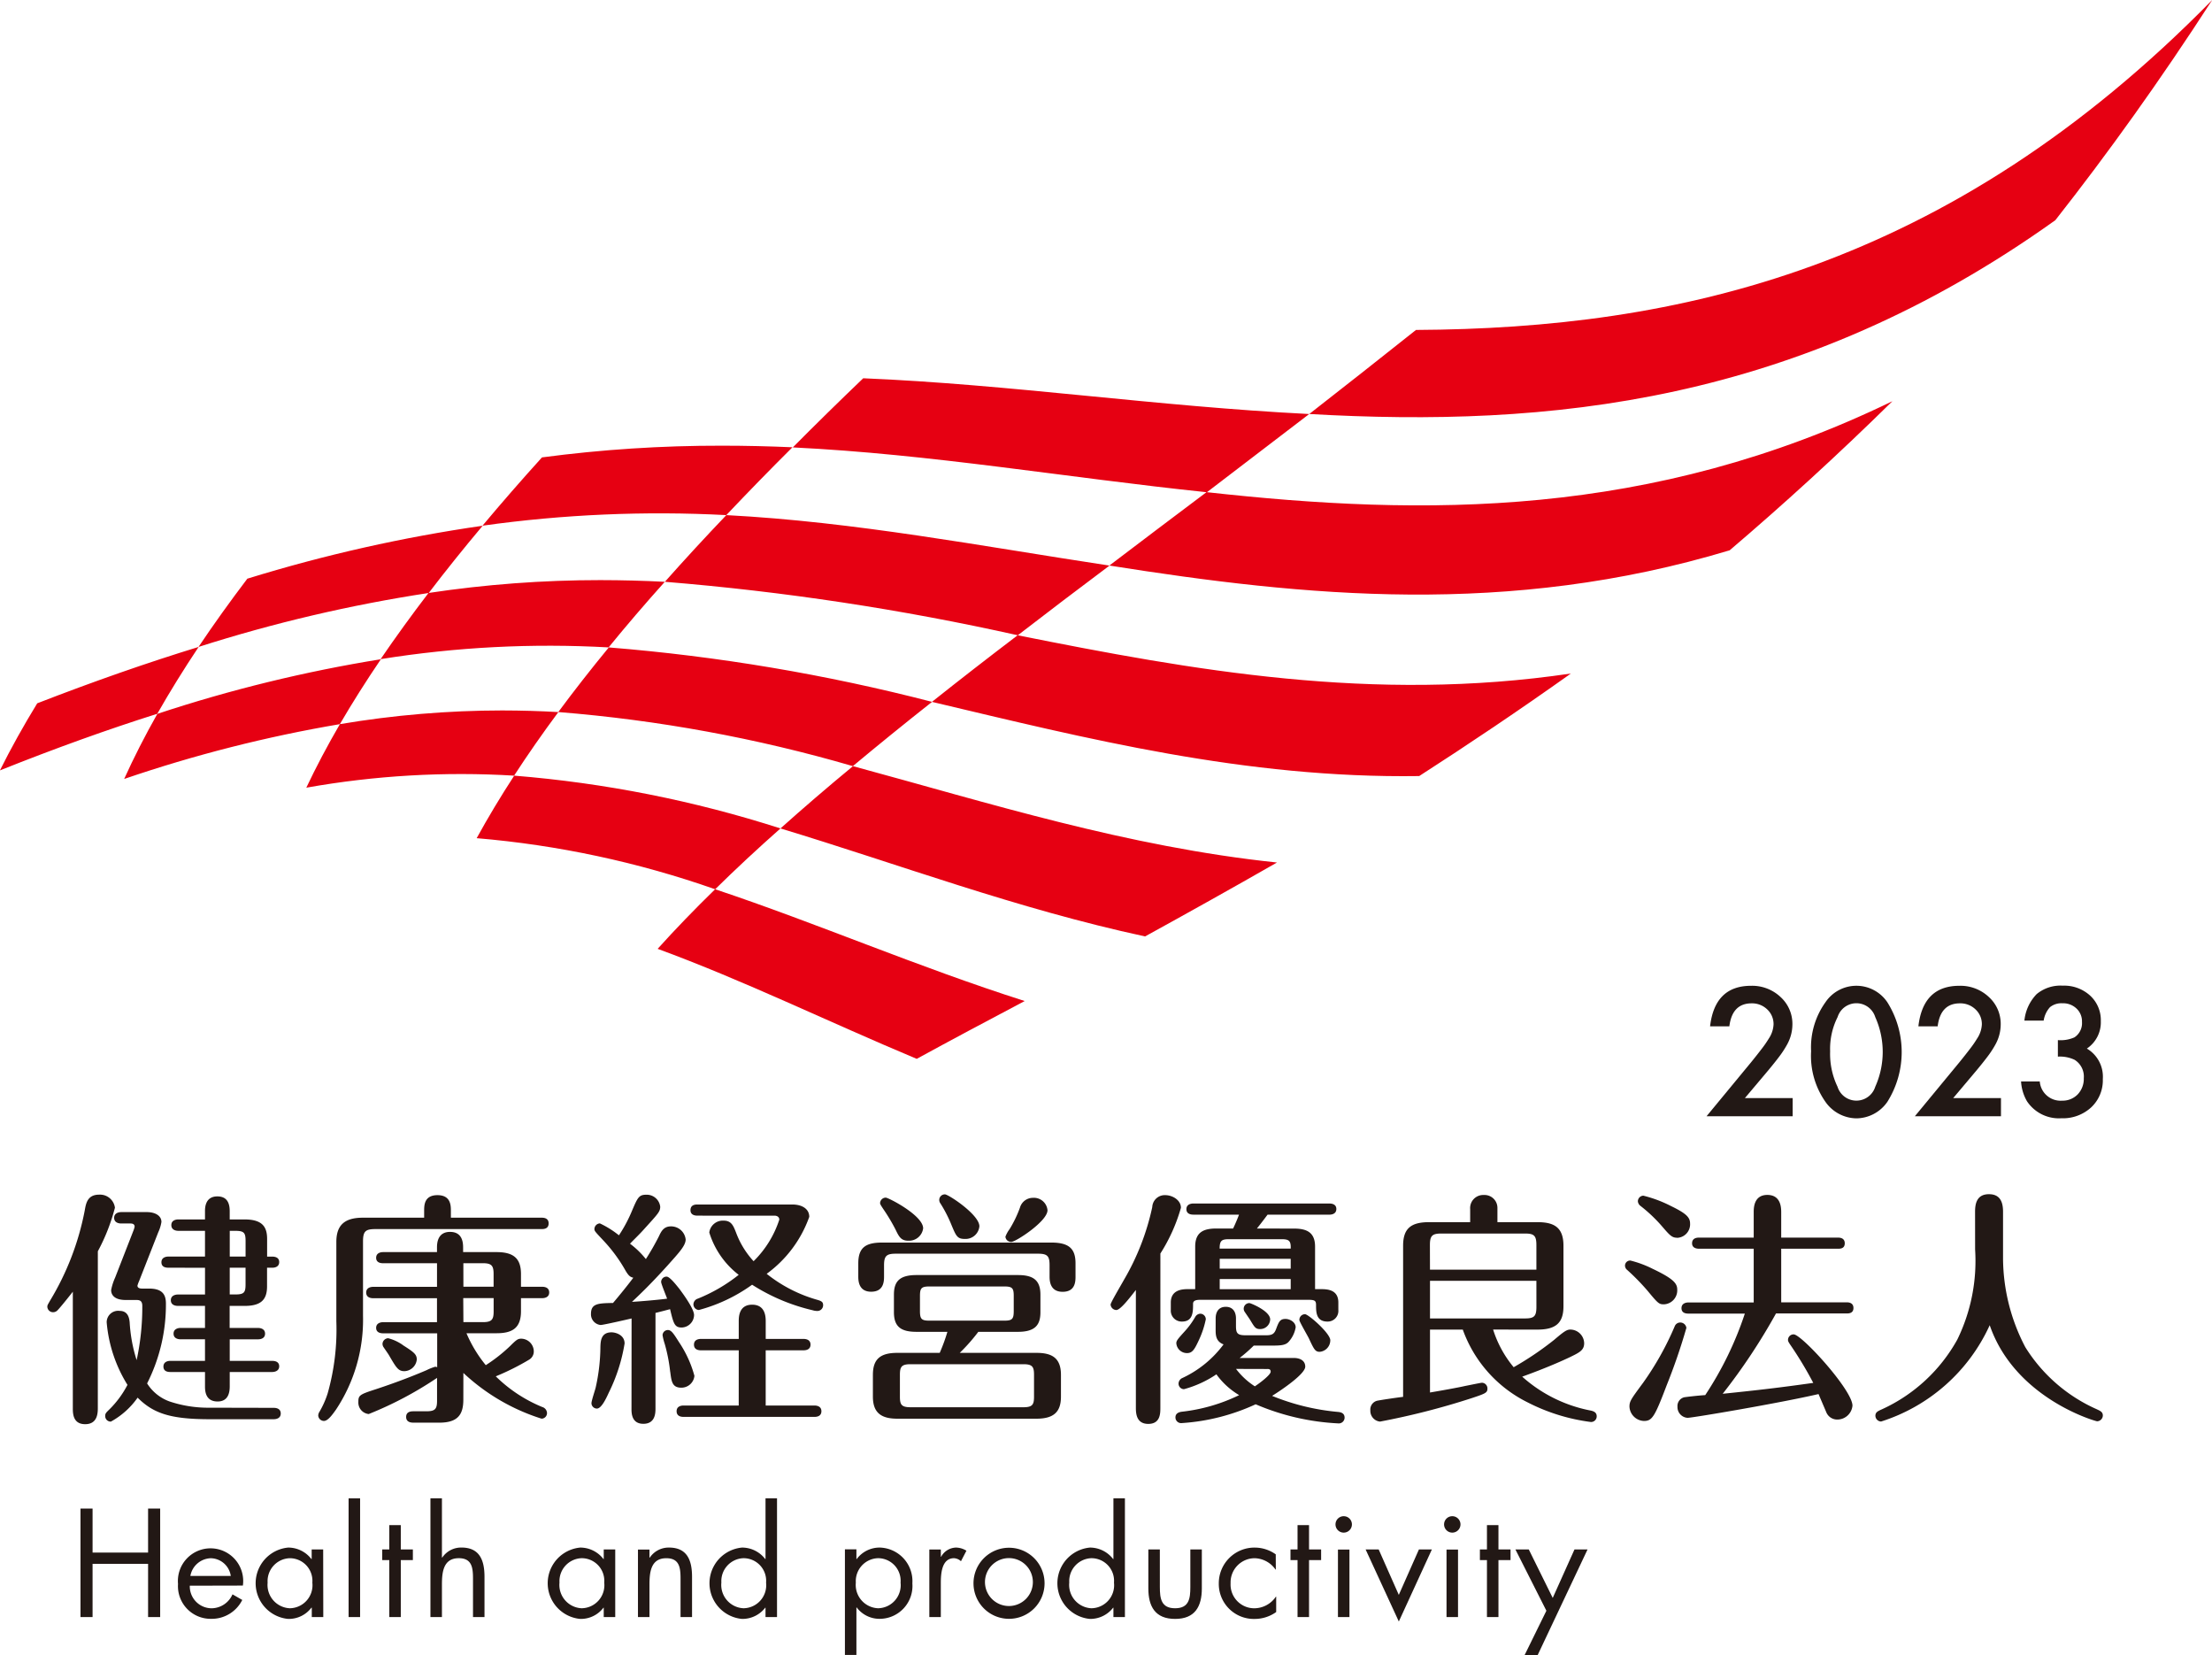 <svg xmlns="http://www.w3.org/2000/svg" xmlns:xlink="http://www.w3.org/1999/xlink" width="101.602" height="76" viewBox="0 0 101.602 76">
  <defs>
    <clipPath id="clip-path">
      <path id="パス_22125" data-name="パス 22125" d="M92.677,246.459a44.181,44.181,0,0,1,10.958,2.346q-1.416,1.379-2.64,2.736c3.948,1.447,7.821,3.345,11.9,5.052,1.55-.847,3.2-1.727,4.96-2.655-4.939-1.574-9.56-3.581-14.218-5.133q1.406-1.384,3-2.793a54.2,54.2,0,0,0-12.23-2.424q-.943,1.447-1.724,2.871m13.954-.447c5.417,1.637,10.858,3.692,16.747,4.959,1.922-1.057,3.941-2.182,6.059-3.394-6.917-.727-13.248-2.74-19.476-4.425q-1.752,1.447-3.33,2.86M86.4,241.223q-.859,1.476-1.543,2.918a40.552,40.552,0,0,1,9.544-.553q.941-1.448,2.034-2.919-1.267-.073-2.577-.075a45.02,45.02,0,0,0-7.459.629m-8.384-.472q-.858,1.517-1.524,2.989a63.307,63.307,0,0,1,9.908-2.517q.86-1.475,1.884-2.981a66.109,66.109,0,0,0-10.268,2.509m18.42-.083a67.563,67.563,0,0,1,13.526,2.483Q111.7,241.7,113.6,240.2a87.1,87.1,0,0,0-14.848-2.5q-1.23,1.494-2.32,2.966m-23.934-.4q-.957,1.565-1.714,3.081c2.561-1.023,4.963-1.884,7.228-2.6q.862-1.515,1.9-3.07c-2.326.714-4.79,1.571-7.418,2.591m41.1-.068c7.091,1.68,14.379,3.524,22.381,3.407,2.241-1.442,4.564-3,6.969-4.709-9.1,1.35-17.41-.157-25.413-1.756q-2.049,1.557-3.937,3.058m-23.124-5q-1.171,1.531-2.2,3.038a48.822,48.822,0,0,1,10.472-.539q1.224-1.5,2.581-3.012-1.456-.076-2.952-.078a52.936,52.936,0,0,0-7.906.591m-8.311-.663q-1.205,1.586-2.249,3.141A68.673,68.673,0,0,1,90.48,235.2q1.17-1.532,2.478-3.088a70.763,70.763,0,0,0-10.789,2.425m19.169.15a118.6,118.6,0,0,1,16.2,2.455q2.029-1.566,4.212-3.2c-5.949-.9-11.652-2.005-17.6-2.318q-1.472,1.541-2.821,3.061m-5.648-5.71q-1.428,1.577-2.732,3.135a58.537,58.537,0,0,1,11.2-.486q1.461-1.545,3.038-3.115c-1.067-.047-2.144-.073-3.235-.073a62.131,62.131,0,0,0-8.272.538m30.53,1.593q-2.307,1.732-4.466,3.373c8.96,1.419,18.322,2.368,28.492-.7,2.442-2.081,4.936-4.35,7.474-6.846-11.114,5.393-21.546,5.281-31.5,4.176M107.2,228.515c6.36.307,12.525,1.381,19.023,2.059q2.279-1.744,4.7-3.592c-7.064-.354-13.706-1.36-20.485-1.642q-1.672,1.6-3.235,3.175m28.623-5.393q-2.516,2-4.9,3.859c10.97.624,22.442-.449,34.269-8.9,2.415-3.071,4.822-6.425,7.205-10.112-12.164,12.4-24.588,15.086-36.572,15.152" transform="translate(-70.788 -207.97)" fill="none"/>
    </clipPath>
    <linearGradient id="linear-gradient" x1="-0.252" y1="2.156" x2="-0.246" y2="2.156" gradientUnits="objectBoundingBox">
      <stop offset="0" stop-color="#f6ac19"/>
      <stop offset="0.054" stop-color="#f6ac19"/>
      <stop offset="0.124" stop-color="#f39b0b"/>
      <stop offset="0.198" stop-color="#f28f00"/>
      <stop offset="0.28" stop-color="#f07c02"/>
      <stop offset="0.445" stop-color="#ec4b08"/>
      <stop offset="0.668" stop-color="#e60012"/>
      <stop offset="1" stop-color="#e60012"/>
    </linearGradient>
  </defs>
  <g id="グループ_15315" data-name="グループ 15315" transform="translate(-70.788 -207.97)">
    <g id="グループ_15312" data-name="グループ 15312" transform="translate(72.962 262.808)">
      <path id="パス_22096" data-name="パス 22096" d="M76.189,295.53c0,.227,0,.761-.58.761s-.568-.523-.568-.761v-5.322c-.375.478-.624.774-.693.842a.282.282,0,0,1-.216.1.262.262,0,0,1-.262-.25c0-.079.024-.1.126-.284a12.545,12.545,0,0,0,1.592-4.138c.057-.329.126-.727.659-.727a.69.69,0,0,1,.728.6,8.918,8.918,0,0,1-.785,2Zm8.082.011c.114,0,.32.033.32.26s-.216.262-.32.262H81.317c-1.831,0-2.592-.285-3.3-.99a3.641,3.641,0,0,1-1.228,1.1.253.253,0,0,1-.261-.249c0-.114.023-.148.181-.3a4.489,4.489,0,0,0,.842-1.138,6.459,6.459,0,0,1-.955-2.875.526.526,0,0,1,.591-.523c.375,0,.443.3.465.523a6.988,6.988,0,0,0,.32,1.739,11.513,11.513,0,0,0,.26-2.49c0-.25-.137-.272-.272-.272h-.489c-.67,0-.67-.388-.67-.456a2.556,2.556,0,0,1,.181-.567l.842-2.16a1.106,1.106,0,0,0,.056-.183c0-.147-.148-.147-.2-.147h-.421c-.1,0-.32-.034-.32-.261s.229-.262.32-.262H78.44c.375,0,.671.159.671.454a1.814,1.814,0,0,1-.148.478l-.875,2.229a1.411,1.411,0,0,0-.079.216c0,.135.17.135.216.135h.32c.67,0,.772.342.772.694a7.993,7.993,0,0,1-.864,3.661,2.023,2.023,0,0,0,1.035.83,5.589,5.589,0,0,0,1.684.285Zm-4.841-6.435c-.115,0-.319-.023-.319-.25s.216-.262.319-.262h1.682v-1.182H79.884c-.1,0-.318-.035-.318-.262s.217-.261.318-.261h1.228v-.375c0-.148,0-.683.568-.683.477,0,.567.353.567.683v.375h.683c.841,0,1.035.364,1.035.9v.807H84.2c.1,0,.32.022.32.251s-.216.26-.32.26h-.238v.853c0,.614-.274.9-1.035.9h-.683v1.012h1.308c.1,0,.319.035.319.262s-.216.26-.319.26H82.248v.99H84.2c.1,0,.32.022.32.249s-.227.262-.32.262H82.248v.659c0,.285-.067.695-.556.695-.558,0-.58-.478-.58-.695v-.659H79.52c-.114,0-.317-.023-.317-.25s.216-.262.317-.262h1.592v-.99H79.986c-.1,0-.318-.033-.318-.26s.227-.262.318-.262h1.126v-1.012H79.862c-.1,0-.319-.033-.319-.26s.228-.262.319-.262h1.251v-1.228Zm3.546-.511v-.705c0-.375-.056-.477-.465-.477h-.262v1.182Zm-.728.511v1.228h.262c.41,0,.465-.1.465-.477v-.751Z" transform="translate(-73.87 -285.73)" fill="#221815"/>
      <path id="パス_22097" data-name="パス 22097" d="M96.376,286.819v-.308c0-.26,0-.727.613-.727s.615.478.615.727v.308h4.171c.09,0,.319.011.319.261s-.217.262-.319.262H94.136c-.454,0-.568.1-.568.569v3.41a7.466,7.466,0,0,1-1.239,4.308c-.147.205-.364.523-.556.523a.264.264,0,0,1-.262-.251.337.337,0,0,1,.057-.17,4.118,4.118,0,0,0,.375-.84,10.754,10.754,0,0,0,.4-3.32v-3.638c0-.75.353-1.114,1.217-1.114Zm1.8,8.354c0,.671-.24,1.058-1.1,1.058H95.9c-.091,0-.351,0-.351-.262s.25-.26.351-.26h.58c.41,0,.489-.115.489-.489v-1.045a16.678,16.678,0,0,1-3.138,1.66.53.53,0,0,1-.477-.558c0-.3.057-.341.8-.58.557-.183,1.432-.489,2.33-.875a2.483,2.483,0,0,1,.4-.159.291.291,0,0,1,.091.022v-1.557H94.488c-.1,0-.317-.024-.317-.251s.227-.26.317-.26h2.478v-1.1H94.034c-.114,0-.32-.034-.32-.261s.217-.262.32-.262h2.933V288.91H94.488c-.1,0-.317-.022-.317-.249s.216-.262.317-.262h2.478v-.2c0-.161,0-.728.6-.728.58,0,.6.511.6.728v.2H99.7c.807,0,1.124.308,1.124,1.012v.58h.977c.115,0,.319.035.319.262s-.216.261-.319.261h-.977v.6c0,.784-.41,1.011-1.124,1.011H98.32a6.035,6.035,0,0,0,.887,1.466,7.331,7.331,0,0,0,1.114-.875c.307-.307.364-.341.523-.341a.588.588,0,0,1,.568.58.437.437,0,0,1-.2.375,11.413,11.413,0,0,1-1.546.774,6.607,6.607,0,0,0,2.136,1.409.3.3,0,0,1,.217.273.255.255,0,0,1-.25.262,9.359,9.359,0,0,1-3.591-2.1Zm-2.775-2.5c.5.317.637.421.637.659a.594.594,0,0,1-.568.535c-.283,0-.375-.16-.7-.716-.035-.068-.217-.32-.274-.41a.311.311,0,0,1-.033-.126.272.272,0,0,1,.26-.261,2.035,2.035,0,0,1,.681.318m2.775-2.683h1.387v-.58c0-.375-.08-.5-.489-.5h-.9Zm0,1.626h.9c.41,0,.489-.126.489-.49v-.614H98.172Z" transform="translate(-79.068 -285.74)" fill="#221815"/>
      <path id="パス_22098" data-name="パス 22098" d="M111.14,291.436c-.194.046-1.3.3-1.422.3a.492.492,0,0,1-.443-.511c0-.477.33-.488,1.012-.5.262-.306.67-.807.932-1.159-.137-.033-.205-.079-.342-.3a7.074,7.074,0,0,0-1.023-1.4c-.375-.4-.421-.443-.421-.533a.264.264,0,0,1,.251-.262,4.347,4.347,0,0,1,.875.547,6.522,6.522,0,0,0,.6-1.126c.262-.613.317-.738.659-.738a.623.623,0,0,1,.637.546c0,.227-.079.307-.75,1.045-.2.227-.524.534-.637.659a3.954,3.954,0,0,1,.728.705,11.675,11.675,0,0,0,.6-1.047c.1-.216.217-.454.547-.454a.672.672,0,0,1,.681.6c0,.284-.3.6-.841,1.206-.772.853-1.228,1.285-1.625,1.66.432-.024,1.285-.1,1.614-.147-.044-.126-.274-.683-.274-.762a.246.246,0,0,1,.251-.25c.148,0,.454.4.591.568.046.068.67.875.67,1.2a.585.585,0,0,1-.568.569c-.329,0-.375-.181-.534-.842-.09.024-.568.15-.67.171v4.376c0,.205,0,.717-.557.717s-.545-.523-.545-.705Zm-1.842,3.888c0-.114.171-.614.193-.716a8.751,8.751,0,0,0,.217-1.876c.011-.25.022-.659.511-.659.183,0,.6.114.6.511a7.918,7.918,0,0,1-.727,2.262c-.124.274-.34.728-.545.728a.252.252,0,0,1-.25-.25m3.615-1.444a7.551,7.551,0,0,0-.249-1.274,2.643,2.643,0,0,1-.1-.4.243.243,0,0,1,.251-.238c.159,0,.272.192.512.567a5.2,5.2,0,0,1,.7,1.536.6.6,0,0,1-.6.544c-.432,0-.454-.3-.512-.738m3.148-.978h-1.739c-.1,0-.317-.023-.317-.261s.227-.262.317-.262h1.739v-.8c0-.192,0-.772.615-.772s.624.567.624.772v.8h1.739c.114,0,.319.035.319.262s-.205.261-.319.261H117.3v2.535h2.24c.114,0,.319.035.319.262s-.2.26-.319.26h-6.014c-.1,0-.318-.022-.318-.26s.227-.262.318-.262h2.535Zm-1.9-6.184c-.1,0-.317-.023-.317-.25,0-.249.216-.262.317-.262h4.354c.454,0,.785.2.785.568a5.517,5.517,0,0,1-1.956,2.615,6.607,6.607,0,0,0,2.366,1.206c.17.055.227.1.227.238a.264.264,0,0,1-.251.262.743.743,0,0,1-.238-.035,8.9,8.9,0,0,1-2.773-1.17,7.475,7.475,0,0,1-2.445,1.16.262.262,0,0,1-.25-.262.283.283,0,0,1,.205-.26,7.529,7.529,0,0,0,1.874-1.092,3.911,3.911,0,0,1-1.351-1.944.627.627,0,0,1,.659-.545c.353,0,.444.227.569.545a3.977,3.977,0,0,0,.807,1.318,4.721,4.721,0,0,0,1.181-1.909c0-.114-.09-.183-.227-.183Z" transform="translate(-84.304 -285.73)" fill="#221815"/>
      <path id="パス_22099" data-name="パス 22099" d="M127.866,289.488c0,.216,0,.715-.592.715s-.591-.534-.591-.715V288.9c0-.727.341-.954,1.1-.954h7.763c.82,0,1.115.284,1.115.954v.592c0,.227,0,.715-.592.715s-.6-.523-.6-.715v-.5c0-.421-.09-.535-.534-.535H128.4c-.432,0-.534.114-.534.535Zm4.33,2.557a8.368,8.368,0,0,1-.853.966h3.524c.705,0,1.125.227,1.125,1.011v1c0,.7-.329,1.012-1.125,1.012h-6.389c-.705,0-1.124-.24-1.124-1.012v-1c0-.717.329-1.011,1.124-1.011h1.945a8.018,8.018,0,0,0,.353-.966h-1.422c-.717,0-1.034-.24-1.034-.9v-.807c0-.6.25-.9,1.034-.9h4.661c.694,0,1.034.227,1.034.9v.807c0,.58-.238.9-1.034.9Zm-3.216-4.184c-.342,0-.432-.193-.591-.523a8.6,8.6,0,0,0-.558-.932c-.113-.17-.147-.227-.147-.273a.262.262,0,0,1,.262-.25c.124,0,1.716.818,1.716,1.409a.65.65,0,0,1-.681.568m5.774,6.161c0-.364-.068-.489-.487-.489h-5.185c-.42,0-.488.125-.488.489v1c0,.364.068.487.488.487h5.185c.419,0,.487-.123.487-.487Zm-.932-3.627c0-.353-.066-.432-.43-.432h-3.445c-.364,0-.432.079-.432.432v.695c0,.363.068.443.432.443h3.445c.364,0,.43-.08.43-.443Zm-2.249-2.615c-.353,0-.4-.136-.637-.705a6.155,6.155,0,0,0-.478-.92.279.279,0,0,1-.057-.171.255.255,0,0,1,.262-.25c.159,0,1.581.932,1.581,1.466a.637.637,0,0,1-.671.58m3.8-1.318c0,.511-1.466,1.455-1.66,1.455a.263.263,0,0,1-.273-.238,1.409,1.409,0,0,1,.194-.353,5.353,5.353,0,0,0,.476-.99.619.619,0,0,1,.593-.443.627.627,0,0,1,.67.568" transform="translate(-89.434 -285.725)" fill="#221815"/>
      <path id="パス_22100" data-name="パス 22100" d="M145.4,295.538c0,.272,0,.75-.556.75s-.569-.5-.569-.75v-5.4c-.319.41-.716.921-.9.921a.272.272,0,0,1-.261-.251c0-.09.523-.966.614-1.136a11.262,11.262,0,0,0,1.3-3.342.573.573,0,0,1,.6-.546c.331,0,.717.229.717.58a7.925,7.925,0,0,1-.944,2.1Zm6.14-8.219c.58,0,.966.17.966.829V290.1h.284c.3,0,.785.034.785.614v.341a.49.49,0,0,1-.5.534c-.524,0-.524-.443-.524-.761,0-.194-.056-.238-.351-.238h-4.934c-.147,0-.364,0-.364.181,0,.375,0,.818-.511.818a.5.5,0,0,1-.511-.534v-.341c0-.6.556-.614.785-.614H147v-1.955c0-.67.4-.829.968-.829h.772c.1-.2.227-.511.273-.637h-2.1c-.1,0-.317-.024-.317-.251s.216-.26.317-.26h6.253c.113,0,.317.033.317.25,0,.238-.227.262-.317.262h-2.842c-.331.444-.375.488-.489.637Zm-3.6,4.125c0-.295.137-.533.465-.533s.468.238.468.533v.342c0,.329.057.432.432.432h.966c.262,0,.364-.068.444-.284.126-.341.183-.466.432-.466.205,0,.468.148.468.386a1.313,1.313,0,0,1-.3.638c-.135.169-.329.2-.738.2h-.887a6.893,6.893,0,0,1-.648.568h2.478c.32,0,.535.137.535.4,0,.329-1.047,1.045-1.523,1.341a10.464,10.464,0,0,0,3.047.739c.079.011.283.035.283.262a.267.267,0,0,1-.3.262,10.95,10.95,0,0,1-3.785-.877,9.532,9.532,0,0,1-3.4.864.26.26,0,0,1-.284-.261c0-.159.113-.24.3-.262a8.04,8.04,0,0,0,2.626-.761,3.466,3.466,0,0,1-1.045-.955,4.965,4.965,0,0,1-1.49.682.255.255,0,0,1-.249-.262.294.294,0,0,1,.147-.238,4.959,4.959,0,0,0,1.921-1.557c-.364-.137-.364-.443-.364-.683Zm-.454.047a4.259,4.259,0,0,1-.33.977c-.181.387-.284.568-.523.568a.488.488,0,0,1-.5-.454c0-.114.068-.194.388-.547a3.72,3.72,0,0,0,.487-.67.283.283,0,0,1,.217-.137.256.256,0,0,1,.262.262m3.9-3.252c.013-.363-.079-.432-.432-.432h-2.4c-.341,0-.432.068-.432.432Zm0,.468h-3.261v.454h3.261Zm0,.93h-3.261v.467h3.261Zm-2.511,4.127a3.339,3.339,0,0,0,.864.8c.273-.181.727-.534.727-.671s-.114-.125-.171-.125Zm.613-3.023c.057,0,.955.363.955.75a.457.457,0,0,1-.466.443c-.205,0-.25-.08-.455-.421-.035-.057-.193-.284-.238-.353a.268.268,0,0,1-.057-.17.261.261,0,0,1,.26-.249m3.717,1.715a.531.531,0,0,1-.487.523c-.205,0-.262-.113-.5-.624-.068-.137-.432-.762-.432-.831a.257.257,0,0,1,.26-.272c.15,0,1.16.875,1.16,1.2" transform="translate(-94.276 -285.74)" fill="#221815"/>
      <path id="パス_22101" data-name="パス 22101" d="M165.669,291.951a5.09,5.09,0,0,0,.944,1.729,14.287,14.287,0,0,0,1.865-1.261c.454-.388.578-.468.738-.468a.641.641,0,0,1,.635.626c0,.329-.227.432-.646.637-.842.4-1.753.738-2.2.9a6.574,6.574,0,0,0,3.15,1.557c.159.035.272.1.272.262a.258.258,0,0,1-.272.262,8.781,8.781,0,0,1-2.9-.9,5.979,5.979,0,0,1-2.979-3.342H162.77v2.888c.478-.08,1.3-.227,1.614-.3.068-.011.717-.148.774-.148a.261.261,0,0,1,.25.261c0,.194-.068.229-.717.444a34.1,34.1,0,0,1-4.216,1.079.494.494,0,0,1-.445-.511.418.418,0,0,1,.3-.444c.15-.033.842-.137,1.205-.181V288.1c0-.784.353-1.081,1.193-1.081h1.887v-.6a.6.6,0,0,1,.626-.647.592.592,0,0,1,.626.6v.647H167.7c.761,0,1.2.229,1.2,1.081v2.786c0,.783-.375,1.067-1.2,1.067Zm-2.9-2.751h4.888v-1.125c0-.432-.1-.534-.523-.534H163.3c-.432,0-.534.1-.534.534Zm4.888.513H162.77v1.727h4.365c.421,0,.523-.1.523-.534Z" transform="translate(-99.261 -285.735)" fill="#221815"/>
      <path id="パス_22102" data-name="パス 22102" d="M178.395,290.792c-.214,0-.26-.033-.738-.613a10.439,10.439,0,0,0-.944-.966.257.257,0,0,1-.1-.193.235.235,0,0,1,.25-.238,4.895,4.895,0,0,1,1.011.375c.955.454,1.138.671,1.138.955a.642.642,0,0,1-.615.681m1.036,1.081a27.514,27.514,0,0,1-.911,2.649c-.556,1.466-.67,1.625-1.045,1.625a.691.691,0,0,1-.659-.659c0-.251.08-.353.625-1.092a13.627,13.627,0,0,0,1.455-2.6.272.272,0,0,1,.25-.17.284.284,0,0,1,.285.25M179,287.734c-.24,0-.341-.124-.705-.545a6.885,6.885,0,0,0-.977-.921.3.3,0,0,1-.114-.205.261.261,0,0,1,.251-.26,5.793,5.793,0,0,1,1.272.477c.705.341.875.524.875.8a.621.621,0,0,1-.6.659m.523,3.479c-.114,0-.317-.023-.317-.25s.216-.262.317-.262h3v-2.467h-2.511c-.115,0-.32-.033-.32-.249,0-.241.216-.262.32-.262h2.511v-1.16c0-.193,0-.8.626-.8s.637.591.637.8v1.16h2.6c.092,0,.319.011.319.262s-.217.249-.319.249h-2.6V290.7h3c.091,0,.318.011.318.262s-.227.25-.318.25h-3.24A27.608,27.608,0,0,1,181.1,294.9c1.671-.172,2.626-.284,4.16-.5a17.215,17.215,0,0,0-1.047-1.739c-.1-.147-.113-.183-.113-.238a.255.255,0,0,1,.261-.251c.365,0,2.7,2.557,2.7,3.274a.7.7,0,0,1-.705.637.539.539,0,0,1-.5-.341c-.057-.136-.3-.7-.353-.829-1.819.42-5.785,1.091-6.014,1.091a.494.494,0,0,1-.466-.511.412.412,0,0,1,.307-.432c.148-.023.637-.08.968-.1a15.705,15.705,0,0,0,1.819-3.741Z" transform="translate(-104.147 -285.735)" fill="#221815"/>
      <path id="パス_22103" data-name="パス 22103" d="M197.5,286.528c0-.353.068-.807.637-.807.511,0,.648.353.648.807v2.136a8.855,8.855,0,0,0,1.023,4.081,7.389,7.389,0,0,0,3.261,2.842c.171.081.3.126.3.3a.272.272,0,0,1-.262.262c-.068,0-3.774-1.045-4.934-4.412a8.207,8.207,0,0,1-4.989,4.423.271.271,0,0,1-.262-.261c0-.171.113-.216.317-.308a7.533,7.533,0,0,0,3.445-3.193,8.223,8.223,0,0,0,.818-4.138Z" transform="translate(-108.955 -285.721)" fill="#221815"/>
      <path id="パス_22104" data-name="パス 22104" d="M79.135,308.211V306.19h.555v4.981h-.555v-2.444h-2.55v2.444H76.03V306.19h.555v2.021Z" transform="translate(-74.507 -291.753)" fill="#221815"/>
      <path id="パス_22105" data-name="パス 22105" d="M82.922,310.479a1.006,1.006,0,0,0,1.017,1.037,1.062,1.062,0,0,0,.944-.64l.449.257A1.567,1.567,0,0,1,83.9,312a1.5,1.5,0,0,1-1.519-1.6,1.5,1.5,0,1,1,2.979.073Zm1.882-.449a.947.947,0,0,0-.911-.812.982.982,0,0,0-.945.813Z" transform="translate(-76.378 -292.501)" fill="#221815"/>
      <path id="パス_22106" data-name="パス 22106" d="M90.546,311.919h-.528v-.43H90a1.3,1.3,0,0,1-1.07.515,1.645,1.645,0,0,1,.006-3.276,1.342,1.342,0,0,1,1.064.528h.013v-.442h.528Zm-2.556-1.586a1.072,1.072,0,0,0,1.017,1.182,1.058,1.058,0,0,0,1.037-1.176A1.038,1.038,0,0,0,89,309.217a1.053,1.053,0,0,0-1.011,1.116" transform="translate(-77.871 -292.501)" fill="#221815"/>
      <rect id="長方形_204" data-name="長方形 204" width="0.528" height="5.45" transform="translate(13.838 13.968)" fill="#221815"/>
      <path id="パス_22107" data-name="パス 22107" d="M96.533,311.488h-.528v-2.616h-.324v-.489h.324v-1.117h.528v1.117h.555v.489h-.555Z" transform="translate(-80.298 -292.07)" fill="#221815"/>
      <path id="パス_22108" data-name="パス 22108" d="M99.347,305.525v2.708l.013.013a1.042,1.042,0,0,1,.885-.463c.859,0,1.057.621,1.057,1.348v1.843h-.528v-1.751c0-.5-.039-.951-.654-.951-.726,0-.773.674-.773,1.229v1.473h-.528v-5.45Z" transform="translate(-81.222 -291.557)" fill="#221815"/>
      <path id="パス_22109" data-name="パス 22109" d="M109.56,311.919h-.528v-.43h-.013a1.3,1.3,0,0,1-1.07.515,1.645,1.645,0,0,1,.006-3.276,1.342,1.342,0,0,1,1.064.528h.013v-.442h.528ZM107,310.333a1.072,1.072,0,0,0,1.017,1.182,1.059,1.059,0,0,0,1.038-1.176,1.038,1.038,0,0,0-1.044-1.123A1.053,1.053,0,0,0,107,310.333" transform="translate(-83.475 -292.501)" fill="#221815"/>
      <path id="パス_22110" data-name="パス 22110" d="M112.863,309.191h.013a1.043,1.043,0,0,1,.885-.463c.859,0,1.057.621,1.057,1.348v1.843h-.528v-1.751c0-.5-.04-.951-.655-.951-.726,0-.772.674-.772,1.229v1.473h-.529v-3.1h.529Z" transform="translate(-85.205 -292.501)" fill="#221815"/>
      <path id="パス_22111" data-name="パス 22111" d="M119.568,310.545h-.013a1.324,1.324,0,0,1-1.07.515,1.645,1.645,0,0,1,.006-3.276,1.343,1.343,0,0,1,1.064.528h.013v-2.787h.528v5.45h-.528Zm-2.028-1.156a1.072,1.072,0,0,0,1.017,1.182,1.058,1.058,0,0,0,1.037-1.176,1.038,1.038,0,0,0-1.043-1.123,1.053,1.053,0,0,0-1.011,1.117" transform="translate(-86.58 -291.557)" fill="#221815"/>
      <path id="パス_22112" data-name="パス 22112" d="M126.34,309.256h.013a1.31,1.31,0,0,1,1.071-.528,1.543,1.543,0,0,1,1.486,1.645A1.51,1.51,0,0,1,127.417,312a1.308,1.308,0,0,1-1.064-.522h-.013v2.18h-.528v-4.848h.528Zm-.026,1.077a1.072,1.072,0,0,0,1.017,1.182,1.059,1.059,0,0,0,1.037-1.176,1.038,1.038,0,0,0-1.044-1.123,1.053,1.053,0,0,0-1.011,1.116" transform="translate(-89.177 -292.501)" fill="#221815"/>
      <path id="パス_22113" data-name="パス 22113" d="M131.838,309.15h.013a.8.8,0,0,1,.687-.422.931.931,0,0,1,.475.145l-.251.482a.509.509,0,0,0-.317-.139c-.581,0-.608.746-.608,1.15v1.552h-.528v-3.1h.528Z" transform="translate(-90.797 -292.501)" fill="#221815"/>
      <path id="パス_22114" data-name="パス 22114" d="M134.186,310.373A1.632,1.632,0,1,1,135.817,312a1.63,1.63,0,0,1-1.631-1.632m.528-.006a1.1,1.1,0,1,0,1.1-1.15,1.1,1.1,0,0,0-1.1,1.15" transform="translate(-91.645 -292.501)" fill="#221815"/>
      <path id="パス_22115" data-name="パス 22115" d="M142.225,310.545h-.013a1.324,1.324,0,0,1-1.07.515,1.645,1.645,0,0,1,.006-3.276,1.343,1.343,0,0,1,1.064.528h.013v-2.787h.528v5.45h-.528Zm-2.028-1.156a1.072,1.072,0,0,0,1.017,1.182,1.058,1.058,0,0,0,1.037-1.176,1.038,1.038,0,0,0-1.043-1.123,1.053,1.053,0,0,0-1.011,1.117" transform="translate(-93.257 -291.557)" fill="#221815"/>
      <path id="パス_22116" data-name="パス 22116" d="M146.1,310.58c0,.522.059.971.7.971s.7-.449.7-.971v-1.731h.528v1.791c0,.825-.31,1.4-1.228,1.4s-1.229-.575-1.229-1.4v-1.791h.528Z" transform="translate(-94.999 -292.537)" fill="#221815"/>
      <path id="パス_22117" data-name="パス 22117" d="M152.781,309.739h-.013a1.2,1.2,0,0,0-.964-.522,1.11,1.11,0,0,0-1.1,1.15,1.089,1.089,0,0,0,1.07,1.149,1.205,1.205,0,0,0,1.011-.535h.013v.707a1.694,1.694,0,0,1-.985.317,1.608,1.608,0,0,1-1.651-1.638,1.638,1.638,0,0,1,1.658-1.638,1.674,1.674,0,0,1,.958.31Z" transform="translate(-96.354 -292.501)" fill="#221815"/>
      <path id="パス_22118" data-name="パス 22118" d="M155.681,311.488h-.528v-2.616h-.324v-.489h.324v-1.117h.528v1.117h.555v.489h-.555Z" transform="translate(-97.728 -292.07)" fill="#221815"/>
      <path id="パス_22119" data-name="パス 22119" d="M158.514,307.035a.377.377,0,1,1-.753,0,.377.377,0,0,1,.753,0m-.113,4.274h-.528v-3.1h.528Z" transform="translate(-98.592 -291.891)" fill="#221815"/>
      <path id="パス_22120" data-name="パス 22120" d="M161.245,310.937l.925-2.088h.595l-1.519,3.31-1.526-3.31h.6Z" transform="translate(-99.169 -292.537)" fill="#221815"/>
      <path id="パス_22121" data-name="パス 22121" d="M165.585,307.035a.377.377,0,1,1-.753,0,.377.377,0,0,1,.753,0m-.113,4.274h-.528v-3.1h.528Z" transform="translate(-100.676 -291.891)" fill="#221815"/>
      <path id="パス_22122" data-name="パス 22122" d="M168.016,311.488h-.528v-2.616h-.324v-.489h.324v-1.117h.528v1.117h.555v.489h-.555Z" transform="translate(-101.363 -292.07)" fill="#221815"/>
      <path id="パス_22123" data-name="パス 22123" d="M169.477,308.85h.614l1.1,2.227,1-2.227h.6L170.5,313.7h-.6l1-2.035Z" transform="translate(-102.045 -292.537)" fill="#221815"/>
    </g>
    <g id="グループ_15314" data-name="グループ 15314" transform="translate(70.788 207.97)">
      <g id="グループ_15313" data-name="グループ 15313" clip-path="url(#clip-path)">
        <path id="パス_22124" data-name="パス 22124" d="M47.81,197.018l96.34-61.075,37.675,89.15-96.34,61.075Z" transform="translate(-64.017 -186.744)" fill="url(#linear-gradient)"/>
      </g>
    </g>
    <path id="パス_22126" data-name="パス 22126" d="M183.686,277.308h2.194v.836h-3.957l2.045-2.477q.3-.37.506-.641a4.874,4.874,0,0,0,.311-.453,1.275,1.275,0,0,0,.217-.645.919.919,0,0,0-.29-.691,1,1,0,0,0-.717-.279q-.893,0-1.023,1.057h-.885q.214-1.862,1.881-1.863a1.9,1.9,0,0,1,1.351.511,1.663,1.663,0,0,1,.549,1.267,1.922,1.922,0,0,1-.256.942,4.6,4.6,0,0,1-.379.571q-.25.33-.632.78Z" transform="translate(-32.751 -18.914)" fill="#221815"/>
    <path id="パス_22127" data-name="パス 22127" d="M188.735,275.159a3.549,3.549,0,0,1,.657-2.248,1.713,1.713,0,0,1,2.847,0,4.3,4.3,0,0,1,0,4.568,1.747,1.747,0,0,1-1.42.76,1.765,1.765,0,0,1-1.427-.76,3.675,3.675,0,0,1-.657-2.32m.874,0a3.49,3.49,0,0,0,.34,1.629.907.907,0,0,0,1.732,0,3.9,3.9,0,0,0,0-3.2.906.906,0,0,0-1.729,0,3.249,3.249,0,0,0-.343,1.572" transform="translate(-34.759 -18.914)" fill="#221815"/>
    <path id="パス_22128" data-name="パス 22128" d="M197.252,277.308h2.194v.836h-3.957l2.045-2.477q.3-.37.506-.641a4.879,4.879,0,0,0,.311-.453,1.275,1.275,0,0,0,.217-.645.919.919,0,0,0-.29-.691,1,1,0,0,0-.717-.279q-.893,0-1.023,1.057h-.885q.214-1.862,1.881-1.863a1.9,1.9,0,0,1,1.351.511,1.663,1.663,0,0,1,.549,1.267,1.922,1.922,0,0,1-.256.942,4.6,4.6,0,0,1-.379.571q-.25.33-.632.78Z" transform="translate(-36.749 -18.914)" fill="#221815"/>
    <path id="パス_22129" data-name="パス 22129" d="M204.1,275.405v-.76a1.55,1.55,0,0,0,.76-.126.779.779,0,0,0,.347-.71.8.8,0,0,0-.252-.614.886.886,0,0,0-.645-.241.833.833,0,0,0-.573.179,1.186,1.186,0,0,0-.29.618h-.885a2.037,2.037,0,0,1,.564-1.219,1.716,1.716,0,0,1,1.195-.387,1.77,1.77,0,0,1,1.262.458,1.527,1.527,0,0,1,.489,1.172,1.45,1.45,0,0,1-.641,1.259,1.5,1.5,0,0,1,.733,1.4,1.7,1.7,0,0,1-.534,1.3,1.918,1.918,0,0,1-1.37.5,1.761,1.761,0,0,1-1.58-.782,2.033,2.033,0,0,1-.271-.908h.859a.959.959,0,0,0,1.026.882.963.963,0,0,0,.714-.286,1.03,1.03,0,0,0,.282-.744.905.905,0,0,0-.424-.847,1.567,1.567,0,0,0-.767-.145" transform="translate(-38.789 -18.913)" fill="#221815"/>
  </g>
</svg>
